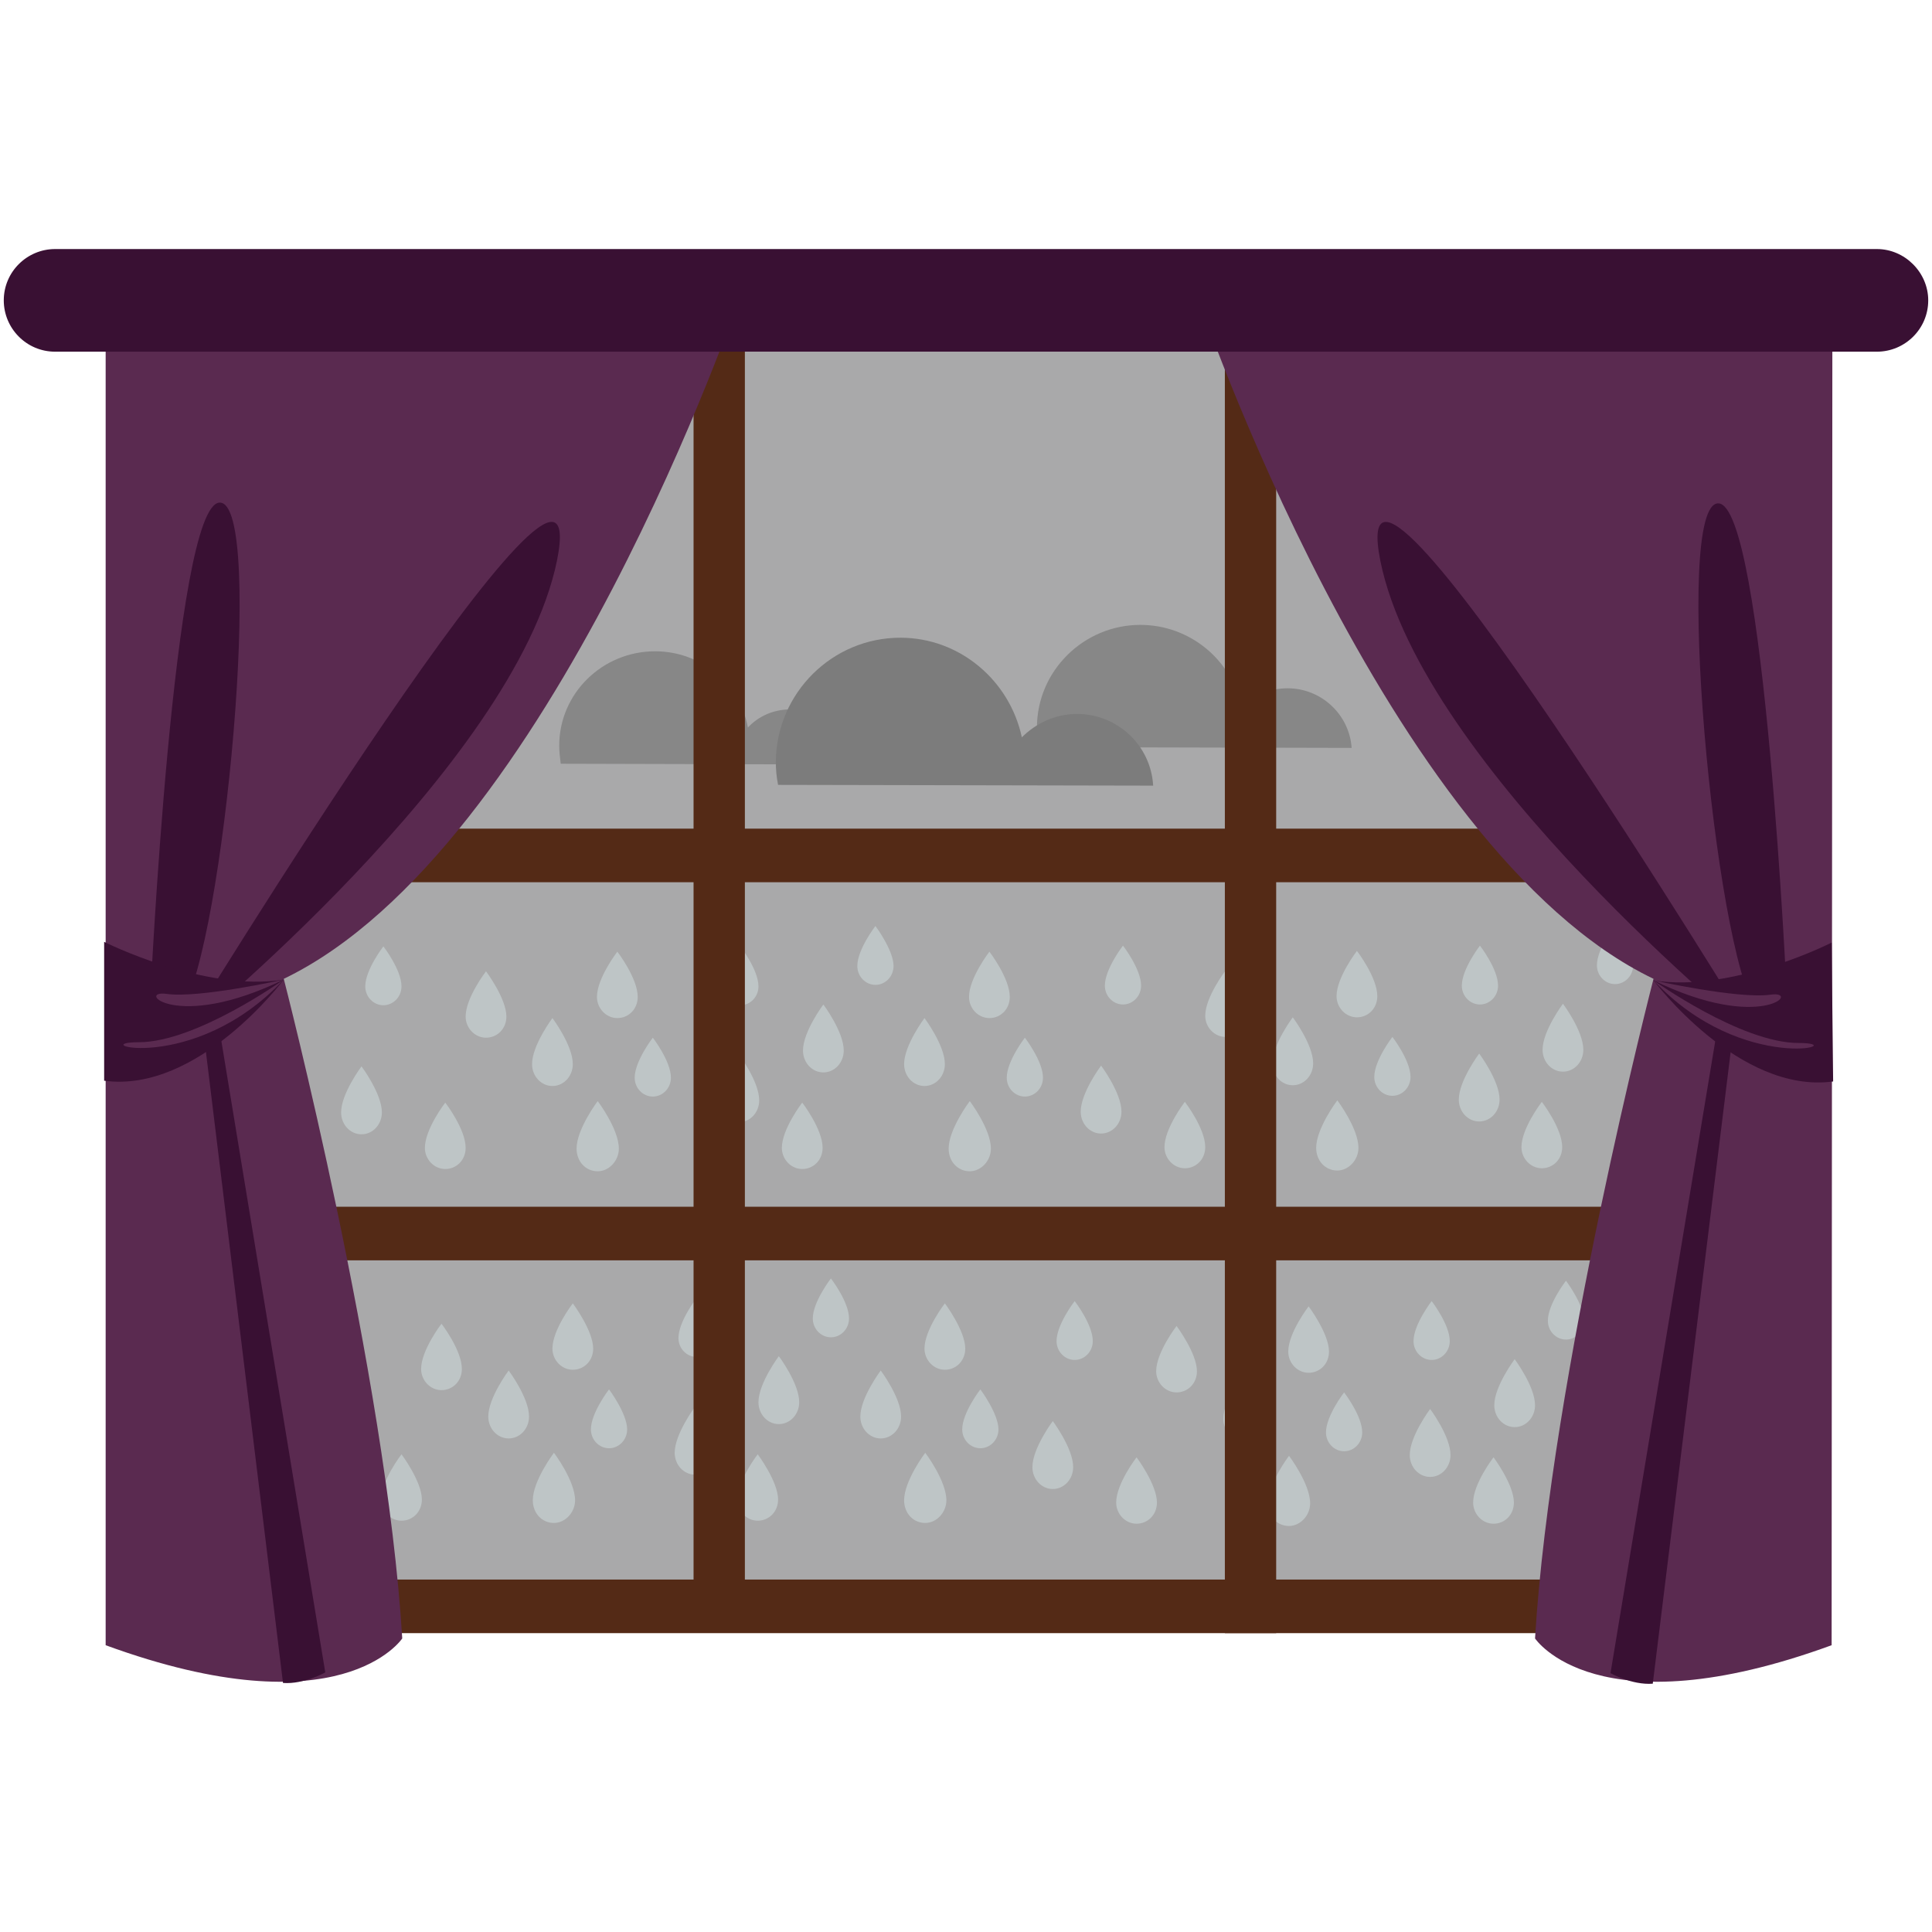 <?xml version="1.0" encoding="utf-8"?>
<!-- Generator: Adobe Illustrator 19.0.0, SVG Export Plug-In . SVG Version: 6.00 Build 0)  -->
<svg version="1.1" xmlns="http://www.w3.org/2000/svg" xmlns:xlink="http://www.w3.org/1999/xlink" x="0px" y="0px"
	 viewBox="0 0 256 256" style="enable-background:new 0 0 256 256;" xml:space="preserve">
<style type="text/css">
	.st0{opacity:0.83;fill:#989899;}
	.st1{fill:#878787;}
	.st2{fill:#7C7C7C;}
	.st3{fill:#BEC5C6;}
	.st4{fill:#542A16;}
	.st5{fill:#5A2A50;}
	.st6{fill:#391033;}
</style>
<g id="Layer_3">
	<rect id="XMLID_27_" x="19.7" y="46.6" class="st0" width="216.2" height="166.2"/>
</g>
<g id="Layer_1">
	<g id="XMLID_31_">
		<path id="XMLID_26_" class="st1" d="M86.8,86.3c6.1,0,11.2,4.3,12.3,10.1c1.4-1.5,3.4-2.4,5.6-2.4c4.1,0,7.5,3.2,7.8,7.3
			l-38.2-0.1c-0.1-0.8-0.2-1.6-0.2-2.4C74.1,91.9,79.8,86.3,86.8,86.3z"/>
		<path id="XMLID_25_" class="st1" d="M151.1,82.8c6.6,0,12.2,4.7,13.4,11c1.6-1.6,3.7-2.6,6.1-2.6c4.5,0,8.2,3.5,8.5,7.9l-41.5-0.1
			c-0.2-0.8-0.2-1.7-0.2-2.6C137.4,88.9,143.6,82.8,151.1,82.8z"/>
		<path id="XMLID_1_" class="st2" d="M119.3,84.5c7.9,0,14.5,5.7,16.1,13.2c1.9-1.9,4.5-3.1,7.3-3.1c5.4,0,9.8,4.2,10.1,9.5
			l-49.7-0.1c-0.2-1-0.3-2-0.3-3.1C102.9,91.8,110.3,84.5,119.3,84.5z"/>
	</g>
	<g id="XMLID_53_">
		<path id="XMLID_50_" class="st3" d="M100.6,145.8c0,1.6-1.2,2.9-2.7,2.9c-1.5,0-2.7-1.3-2.7-2.9c0-2.5,2.7-6.1,2.7-6.1
			S100.6,143.3,100.6,145.8z"/>
		<path id="XMLID_49_" class="st3" d="M75.9,141c0,1.6-1.2,2.9-2.7,2.9c-1.5,0-2.7-1.3-2.7-2.9c0-2.5,2.7-6.1,2.7-6.1
			S75.9,138.5,75.9,141z"/>
		<path id="XMLID_48_" class="st3" d="M111.8,139.2c0,1.6-1.2,2.9-2.7,2.9c-1.5,0-2.7-1.3-2.7-2.9c0-2.5,2.7-6.1,2.7-6.1
			S111.8,136.7,111.8,139.2z"/>
		<path id="XMLID_47_" class="st3" d="M82,152.2c0,1.6-1.3,3-2.8,3c-1.6,0-2.8-1.3-2.8-3c0-2.6,2.8-6.3,2.8-6.3S82,149.6,82,152.2z"
			/>
		<path id="XMLID_46_" class="st3" d="M100.5,130.7c0,1.4-1.1,2.5-2.4,2.5c-1.3,0-2.4-1.1-2.4-2.5c0-2.2,2.4-5.3,2.4-5.3
			S100.5,128.5,100.5,130.7z"/>
		<path id="XMLID_45_" class="st3" d="M118.4,128c0,1.4-1.1,2.5-2.4,2.5c-1.3,0-2.4-1.1-2.4-2.5c0-2.2,2.4-5.3,2.4-5.3
			S118.4,125.9,118.4,128z"/>
		<path id="XMLID_44_" class="st3" d="M88.9,142.8c0,1.4-1.1,2.5-2.4,2.5c-1.3,0-2.4-1.1-2.4-2.5c0-2.2,2.4-5.3,2.4-5.3
			S88.9,140.6,88.9,142.8z"/>
		<path id="XMLID_41_" class="st3" d="M84.5,132.1c0,1.6-1.2,2.8-2.7,2.8c-1.5,0-2.7-1.3-2.7-2.8c0-2.5,2.7-6,2.7-6
			S84.5,129.6,84.5,132.1z"/>
		<path id="XMLID_40_" class="st3" d="M125.2,141c0,1.6-1.2,2.9-2.7,2.9c-1.5,0-2.7-1.3-2.7-2.9c0-2.5,2.7-6.1,2.7-6.1
			S125.2,138.5,125.2,141z"/>
		<path id="XMLID_39_" class="st3" d="M131.3,152.2c0,1.6-1.3,3-2.8,3c-1.6,0-2.8-1.3-2.8-3c0-2.6,2.8-6.3,2.8-6.3
			S131.3,149.6,131.3,152.2z"/>
		<path id="XMLID_38_" class="st3" d="M138.2,142.8c0,1.4-1.1,2.5-2.4,2.5c-1.3,0-2.4-1.1-2.4-2.5c0-2.2,2.4-5.3,2.4-5.3
			S138.2,140.6,138.2,142.8z"/>
		<path id="XMLID_37_" class="st3" d="M133.8,132.1c0,1.6-1.2,2.8-2.7,2.8c-1.5,0-2.7-1.3-2.7-2.8c0-2.5,2.7-6,2.7-6
			S133.8,129.6,133.8,132.1z"/>
		<path id="XMLID_36_" class="st3" d="M67.1,134.7c0,1.6-1.2,2.8-2.7,2.8c-1.5,0-2.7-1.3-2.7-2.8c0-2.5,2.7-6,2.7-6
			S67.1,132.3,67.1,134.7z"/>
		<path id="XMLID_35_" class="st3" d="M109,152.1c0,1.6-1.2,2.8-2.7,2.8c-1.5,0-2.7-1.3-2.7-2.8c0-2.5,2.7-6,2.7-6
			S109,149.6,109,152.1z"/>
		<path id="XMLID_34_" class="st3" d="M50.6,147.4c0,1.6-1.2,2.9-2.7,2.9c-1.5,0-2.7-1.3-2.7-2.9c0-2.5,2.7-6.1,2.7-6.1
			S50.6,144.9,50.6,147.4z"/>
		<path id="XMLID_33_" class="st3" d="M53.2,130.7c0,1.4-1.1,2.5-2.4,2.5c-1.3,0-2.4-1.1-2.4-2.5c0-2.2,2.4-5.3,2.4-5.3
			S53.2,128.5,53.2,130.7z"/>
		<path id="XMLID_32_" class="st3" d="M61.7,152.1c0,1.6-1.2,2.8-2.7,2.8c-1.5,0-2.7-1.3-2.7-2.8c0-2.5,2.7-6,2.7-6
			S61.7,149.6,61.7,152.1z"/>
	</g>
	<g id="XMLID_54_">
		<path id="XMLID_71_" class="st3" d="M198.7,145.7c0,1.6-1.2,2.9-2.7,2.9c-1.5,0-2.7-1.3-2.7-2.9c0-2.5,2.7-6.1,2.7-6.1
			S198.7,143.2,198.7,145.7z"/>
		<path id="XMLID_70_" class="st3" d="M174,140.9c0,1.6-1.2,2.9-2.7,2.9c-1.5,0-2.7-1.3-2.7-2.9c0-2.5,2.7-6.1,2.7-6.1
			S174,138.4,174,140.9z"/>
		<path id="XMLID_69_" class="st3" d="M209.8,139.1c0,1.6-1.2,2.9-2.7,2.9c-1.5,0-2.7-1.3-2.7-2.9c0-2.5,2.7-6.1,2.7-6.1
			S209.8,136.6,209.8,139.1z"/>
		<path id="XMLID_68_" class="st3" d="M180,152.1c0,1.6-1.3,3-2.8,3c-1.6,0-2.8-1.3-2.8-3c0-2.6,2.8-6.3,2.8-6.3
			S180,149.5,180,152.1z"/>
		<path id="XMLID_67_" class="st3" d="M198.5,130.6c0,1.4-1.1,2.5-2.4,2.5c-1.3,0-2.4-1.1-2.4-2.5c0-2.2,2.4-5.3,2.4-5.3
			S198.5,128.4,198.5,130.6z"/>
		<path id="XMLID_66_" class="st3" d="M216.4,127.9c0,1.4-1.1,2.5-2.4,2.5c-1.3,0-2.4-1.1-2.4-2.5c0-2.2,2.4-5.3,2.4-5.3
			S216.4,125.8,216.4,127.9z"/>
		<path id="XMLID_65_" class="st3" d="M186.9,142.7c0,1.4-1.1,2.5-2.4,2.5c-1.3,0-2.4-1.1-2.4-2.5c0-2.2,2.4-5.3,2.4-5.3
			S186.9,140.5,186.9,142.7z"/>
		<path id="XMLID_64_" class="st3" d="M182.5,132c0,1.6-1.2,2.8-2.7,2.8c-1.5,0-2.7-1.3-2.7-2.8c0-2.5,2.7-6,2.7-6
			S182.5,129.5,182.5,132z"/>
		<path id="XMLID_63_" class="st3" d="M223.2,140.9c0,1.6-1.2,2.9-2.7,2.9s-2.7-1.3-2.7-2.9c0-2.5,2.7-6.1,2.7-6.1
			S223.2,138.4,223.2,140.9z"/>
		<path id="XMLID_62_" class="st3" d="M229.3,152.1c0,1.6-1.3,3-2.8,3c-1.6,0-2.8-1.3-2.8-3c0-2.6,2.8-6.3,2.8-6.3
			S229.3,149.5,229.3,152.1z"/>
		<path id="XMLID_61_" class="st3" d="M236.2,142.7c0,1.4-1.1,2.5-2.4,2.5c-1.3,0-2.4-1.1-2.4-2.5c0-2.2,2.4-5.3,2.4-5.3
			S236.2,140.5,236.2,142.7z"/>
		<path id="XMLID_60_" class="st3" d="M231.8,132c0,1.6-1.2,2.8-2.7,2.8c-1.5,0-2.7-1.3-2.7-2.8c0-2.5,2.7-6,2.7-6
			S231.8,129.5,231.8,132z"/>
		<path id="XMLID_59_" class="st3" d="M165.1,134.6c0,1.6-1.2,2.8-2.7,2.8c-1.5,0-2.7-1.3-2.7-2.8c0-2.5,2.7-6,2.7-6
			S165.1,132.2,165.1,134.6z"/>
		<path id="XMLID_58_" class="st3" d="M207,152c0,1.6-1.2,2.8-2.7,2.8c-1.5,0-2.7-1.3-2.7-2.8c0-2.5,2.7-6,2.7-6S207,149.5,207,152z
			"/>
		<path id="XMLID_57_" class="st3" d="M148.6,147.3c0,1.6-1.2,2.9-2.7,2.9c-1.5,0-2.7-1.3-2.7-2.9c0-2.5,2.7-6.1,2.7-6.1
			S148.6,144.8,148.6,147.3z"/>
		<path id="XMLID_56_" class="st3" d="M151.2,130.6c0,1.4-1.1,2.5-2.4,2.5c-1.3,0-2.4-1.1-2.4-2.5c0-2.2,2.4-5.3,2.4-5.3
			S151.2,128.4,151.2,130.6z"/>
		<path id="XMLID_55_" class="st3" d="M159.7,152c0,1.6-1.2,2.8-2.7,2.8c-1.5,0-2.7-1.3-2.7-2.8c0-2.5,2.7-6,2.7-6
			S159.7,149.5,159.7,152z"/>
	</g>
	<g id="XMLID_90_">
		<path id="XMLID_107_" class="st3" d="M94.8,192.5c0,1.6-1.2,2.9-2.7,2.9c-1.5,0-2.7-1.3-2.7-2.9c0-2.5,2.7-6.1,2.7-6.1
			S94.8,190,94.8,192.5z"/>
		<path id="XMLID_106_" class="st3" d="M70.1,187.7c0,1.6-1.2,2.9-2.7,2.9c-1.5,0-2.7-1.3-2.7-2.9c0-2.5,2.7-6.1,2.7-6.1
			S70.1,185.2,70.1,187.7z"/>
		<path id="XMLID_105_" class="st3" d="M105.9,185.8c0,1.6-1.2,2.9-2.7,2.9c-1.5,0-2.7-1.3-2.7-2.9c0-2.5,2.7-6.1,2.7-6.1
			S105.9,183.3,105.9,185.8z"/>
		<path id="XMLID_104_" class="st3" d="M76.2,198.8c0,1.6-1.3,3-2.8,3c-1.6,0-2.8-1.3-2.8-3c0-2.6,2.8-6.3,2.8-6.3
			S76.2,196.2,76.2,198.8z"/>
		<path id="XMLID_103_" class="st3" d="M94.7,177.3c0,1.4-1.1,2.5-2.4,2.5c-1.3,0-2.4-1.1-2.4-2.5c0-2.2,2.4-5.3,2.4-5.3
			S94.7,175.1,94.7,177.3z"/>
		<path id="XMLID_102_" class="st3" d="M112.5,174.7c0,1.4-1.1,2.5-2.4,2.5c-1.3,0-2.4-1.1-2.4-2.5c0-2.2,2.4-5.3,2.4-5.3
			S112.5,172.5,112.5,174.7z"/>
		<path id="XMLID_101_" class="st3" d="M83.1,189.4c0,1.4-1.1,2.5-2.4,2.5c-1.3,0-2.4-1.1-2.4-2.5c0-2.2,2.4-5.3,2.4-5.3
			S83.1,187.3,83.1,189.4z"/>
		<path id="XMLID_100_" class="st3" d="M78.6,178.7c0,1.6-1.2,2.8-2.7,2.8c-1.5,0-2.7-1.3-2.7-2.8c0-2.5,2.7-6,2.7-6
			S78.6,176.3,78.6,178.7z"/>
		<path id="XMLID_99_" class="st3" d="M119.4,187.7c0,1.6-1.2,2.9-2.7,2.9c-1.5,0-2.7-1.3-2.7-2.9c0-2.5,2.7-6.1,2.7-6.1
			S119.4,185.2,119.4,187.7z"/>
		<path id="XMLID_98_" class="st3" d="M125.4,198.8c0,1.6-1.3,3-2.8,3c-1.6,0-2.8-1.3-2.8-3c0-2.6,2.8-6.3,2.8-6.3
			S125.4,196.2,125.4,198.8z"/>
		<path id="XMLID_97_" class="st3" d="M132.3,189.4c0,1.4-1.1,2.5-2.4,2.5c-1.3,0-2.4-1.1-2.4-2.5c0-2.2,2.4-5.3,2.4-5.3
			S132.3,187.3,132.3,189.4z"/>
		<path id="XMLID_96_" class="st3" d="M127.9,178.7c0,1.6-1.2,2.8-2.7,2.8c-1.5,0-2.7-1.3-2.7-2.8c0-2.5,2.7-6,2.7-6
			S127.9,176.3,127.9,178.7z"/>
		<path id="XMLID_95_" class="st3" d="M61.2,181.4c0,1.6-1.2,2.8-2.7,2.8c-1.5,0-2.7-1.3-2.7-2.8c0-2.5,2.7-6,2.7-6
			S61.2,178.9,61.2,181.4z"/>
		<path id="XMLID_94_" class="st3" d="M103.1,198.7c0,1.6-1.2,2.8-2.7,2.8c-1.5,0-2.7-1.3-2.7-2.8c0-2.5,2.7-6,2.7-6
			S103.1,196.3,103.1,198.7z"/>
		<path id="XMLID_93_" class="st3" d="M44.8,194.1c0,1.6-1.2,2.9-2.7,2.9c-1.5,0-2.7-1.3-2.7-2.9c0-2.5,2.7-6.1,2.7-6.1
			S44.8,191.6,44.8,194.1z"/>
		<path id="XMLID_92_" class="st3" d="M47.4,177.3c0,1.4-1.1,2.5-2.4,2.5c-1.3,0-2.4-1.1-2.4-2.5c0-2.2,2.4-5.3,2.4-5.3
			S47.4,175.1,47.4,177.3z"/>
		<path id="XMLID_91_" class="st3" d="M55.9,198.7c0,1.6-1.2,2.8-2.7,2.8c-1.5,0-2.7-1.3-2.7-2.8c0-2.5,2.7-6,2.7-6
			S55.9,196.3,55.9,198.7z"/>
	</g>
	<g id="XMLID_108_">
		<path id="XMLID_125_" class="st3" d="M192.2,192.8c0,1.6-1.2,2.9-2.7,2.9c-1.5,0-2.7-1.3-2.7-2.9c0-2.5,2.7-6.1,2.7-6.1
			S192.2,190.3,192.2,192.8z"/>
		<path id="XMLID_124_" class="st3" d="M167.5,188c0,1.6-1.2,2.9-2.7,2.9c-1.5,0-2.7-1.3-2.7-2.9c0-2.5,2.7-6.1,2.7-6.1
			S167.5,185.5,167.5,188z"/>
		<path id="XMLID_123_" class="st3" d="M203.4,186.2c0,1.6-1.2,2.9-2.7,2.9c-1.5,0-2.7-1.3-2.7-2.9c0-2.5,2.7-6.1,2.7-6.1
			S203.4,183.7,203.4,186.2z"/>
		<path id="XMLID_122_" class="st3" d="M173.6,199.2c0,1.6-1.3,3-2.8,3c-1.6,0-2.8-1.3-2.8-3c0-2.6,2.8-6.3,2.8-6.3
			S173.6,196.6,173.6,199.2z"/>
		<path id="XMLID_121_" class="st3" d="M192.1,177.7c0,1.4-1.1,2.5-2.4,2.5c-1.3,0-2.4-1.1-2.4-2.5c0-2.2,2.4-5.3,2.4-5.3
			S192.1,175.5,192.1,177.7z"/>
		<path id="XMLID_120_" class="st3" d="M209.9,175c0,1.4-1.1,2.5-2.4,2.5c-1.3,0-2.4-1.1-2.4-2.5c0-2.2,2.4-5.3,2.4-5.3
			S209.9,172.9,209.9,175z"/>
		<path id="XMLID_119_" class="st3" d="M180.5,189.8c0,1.4-1.1,2.5-2.4,2.5c-1.3,0-2.4-1.1-2.4-2.5c0-2.2,2.4-5.3,2.4-5.3
			S180.5,187.6,180.5,189.8z"/>
		<path id="XMLID_118_" class="st3" d="M176.1,179.1c0,1.6-1.2,2.8-2.7,2.8c-1.5,0-2.7-1.3-2.7-2.8c0-2.5,2.7-6,2.7-6
			S176.1,176.7,176.1,179.1z"/>
		<path id="XMLID_117_" class="st3" d="M216.8,188c0,1.6-1.2,2.9-2.7,2.9s-2.7-1.3-2.7-2.9c0-2.5,2.7-6.1,2.7-6.1
			S216.8,185.5,216.8,188z"/>
		<path id="XMLID_116_" class="st3" d="M222.9,199.2c0,1.6-1.3,3-2.8,3c-1.6,0-2.8-1.3-2.8-3c0-2.6,2.8-6.3,2.8-6.3
			S222.9,196.6,222.9,199.2z"/>
		<path id="XMLID_115_" class="st3" d="M229.7,189.8c0,1.4-1.1,2.5-2.4,2.5c-1.3,0-2.4-1.1-2.4-2.5c0-2.2,2.4-5.3,2.4-5.3
			S229.7,187.6,229.7,189.8z"/>
		<path id="XMLID_114_" class="st3" d="M225.3,179.1c0,1.6-1.2,2.8-2.7,2.8c-1.5,0-2.7-1.3-2.7-2.8c0-2.5,2.7-6,2.7-6
			S225.3,176.7,225.3,179.1z"/>
		<path id="XMLID_113_" class="st3" d="M158.6,181.7c0,1.6-1.2,2.8-2.7,2.8c-1.5,0-2.7-1.3-2.7-2.8c0-2.5,2.7-6,2.7-6
			S158.6,179.3,158.6,181.7z"/>
		<path id="XMLID_112_" class="st3" d="M200.6,199.1c0,1.6-1.2,2.8-2.7,2.8c-1.5,0-2.7-1.3-2.7-2.8c0-2.5,2.7-6,2.7-6
			S200.6,196.7,200.6,199.1z"/>
		<path id="XMLID_111_" class="st3" d="M142.2,194.4c0,1.6-1.2,2.9-2.7,2.9c-1.5,0-2.7-1.3-2.7-2.9c0-2.5,2.7-6.1,2.7-6.1
			S142.2,191.9,142.2,194.4z"/>
		<path id="XMLID_110_" class="st3" d="M144.8,177.7c0,1.4-1.1,2.5-2.4,2.5c-1.3,0-2.4-1.1-2.4-2.5c0-2.2,2.4-5.3,2.4-5.3
			S144.8,175.5,144.8,177.7z"/>
		<path id="XMLID_109_" class="st3" d="M153.3,199.1c0,1.6-1.2,2.8-2.7,2.8c-1.5,0-2.7-1.3-2.7-2.8c0-2.5,2.7-6,2.7-6
			S153.3,196.7,153.3,199.1z"/>
	</g>
</g>
<g id="Layer_2">
	<g id="XMLID_9_">
		<g id="XMLID_51_">
			<rect id="XMLID_24_" x="91.9" y="40.3" class="st4" width="6.8" height="176"/>
			<rect id="XMLID_23_" x="162.3" y="40.4" class="st4" width="6.8" height="176"/>
			<rect id="XMLID_22_" x="16.8" y="109.8" class="st4" width="215.1" height="7.1"/>
			<rect id="XMLID_17_" x="16.7" y="209.3" class="st4" width="215.1" height="7.1"/>
			<rect id="XMLID_21_" x="16.8" y="159.9" class="st4" width="215.1" height="7.1"/>
		</g>
		<g id="XMLID_11_">
			<g id="XMLID_18_">
				<g id="XMLID_28_">
					<g id="XMLID_42_">
						<path id="XMLID_20_" class="st5" d="M158.6,39.1c0,0,24.9,73.5,60.5,90.6c0,0-13.6,52.6-15.7,87.4c0,0,8.1,12.3,39.3,0.9
							l0.1-179L158.6,39.1z"/>
						<path id="XMLID_19_" class="st6" d="M227.9,134.2l-14.5,87.5c0,0,2.8,1.6,5.6,1.4l10.8-87.6L227.9,134.2z"/>
						<path id="XMLID_16_" class="st6" d="M232.4,137.3c0,0-44-35.7-49.5-63C177.5,47,232.4,137.3,232.4,137.3z"/>
						<path id="XMLID_15_" class="st6" d="M236.8,132.6c0,0-3-65.7-9.1-65.9c-6.1-0.2-0.5,58.9,5,67.1
							C238.1,142.1,236.8,132.6,236.8,132.6z"/>
						<g id="XMLID_43_">
							<path id="XMLID_14_" class="st6" d="M219.1,129.9c0,0,11.3,15.1,23.8,13.4l-0.2-18.4C242.7,124.9,229.5,131.6,219.1,129.9z"
								/>
							<path id="XMLID_13_" class="st5" d="M219.1,129.9c0,0,11.2,2.5,15.5,1.9C238.8,131.2,233.4,136.9,219.1,129.9z"/>
							<path id="XMLID_12_" class="st5" d="M219.1,129.9c0,0,11.6,8.3,19.2,8.3C245.8,138.2,231,142.6,219.1,129.9z"/>
						</g>
					</g>
					<g id="XMLID_29_">
						<path id="XMLID_10_" class="st5" d="M98.1,39.1c0,0-25,73.5-60.5,90.6c0,0,13.6,52.6,15.7,87.4c0,0-8.1,12.3-39.3,0.9L14,39
							L98.1,39.1z"/>
						<path id="XMLID_8_" class="st6" d="M28.7,134.1l14.4,87.5c0,0-2.8,1.6-5.6,1.4l-10.7-87.6L28.7,134.1z"/>
						<path id="XMLID_7_" class="st6" d="M24.2,137.2c0,0,44-35.7,49.6-62.9C79.3,47,24.2,137.2,24.2,137.2z"/>
						<path id="XMLID_6_" class="st6" d="M19.9,132.5c0,0,3.1-65.7,9.2-65.9c6.1-0.2,0.5,58.9-5,67.1
							C18.5,142,19.9,132.5,19.9,132.5z"/>
						<g id="XMLID_30_">
							<path id="XMLID_5_" class="st6" d="M37.6,129.8c0,0-11.3,15.1-23.8,13.4l0-18.4C13.8,124.8,27.1,131.5,37.6,129.8z"/>
							<path id="XMLID_4_" class="st5" d="M37.6,129.8c0,0-11.2,2.5-15.5,1.9C17.9,131.1,23.2,136.8,37.6,129.8z"/>
							<path id="XMLID_3_" class="st5" d="M37.6,129.8c0,0-11.6,8.3-19.2,8.3C10.9,138.1,25.6,142.6,37.6,129.8z"/>
						</g>
					</g>
				</g>
			</g>
			<path id="XMLID_2_" class="st6" d="M255.5,39.8c0,3.8-3.1,6.8-6.8,6.8L7.3,46.6c-3.8,0-6.8-3.1-6.8-6.8l0,0
				c0-3.8,3.1-6.8,6.8-6.8L248.7,33C252.4,33,255.5,36.1,255.5,39.8L255.5,39.8z"/>
		</g>
	</g>
</g>
</svg>
